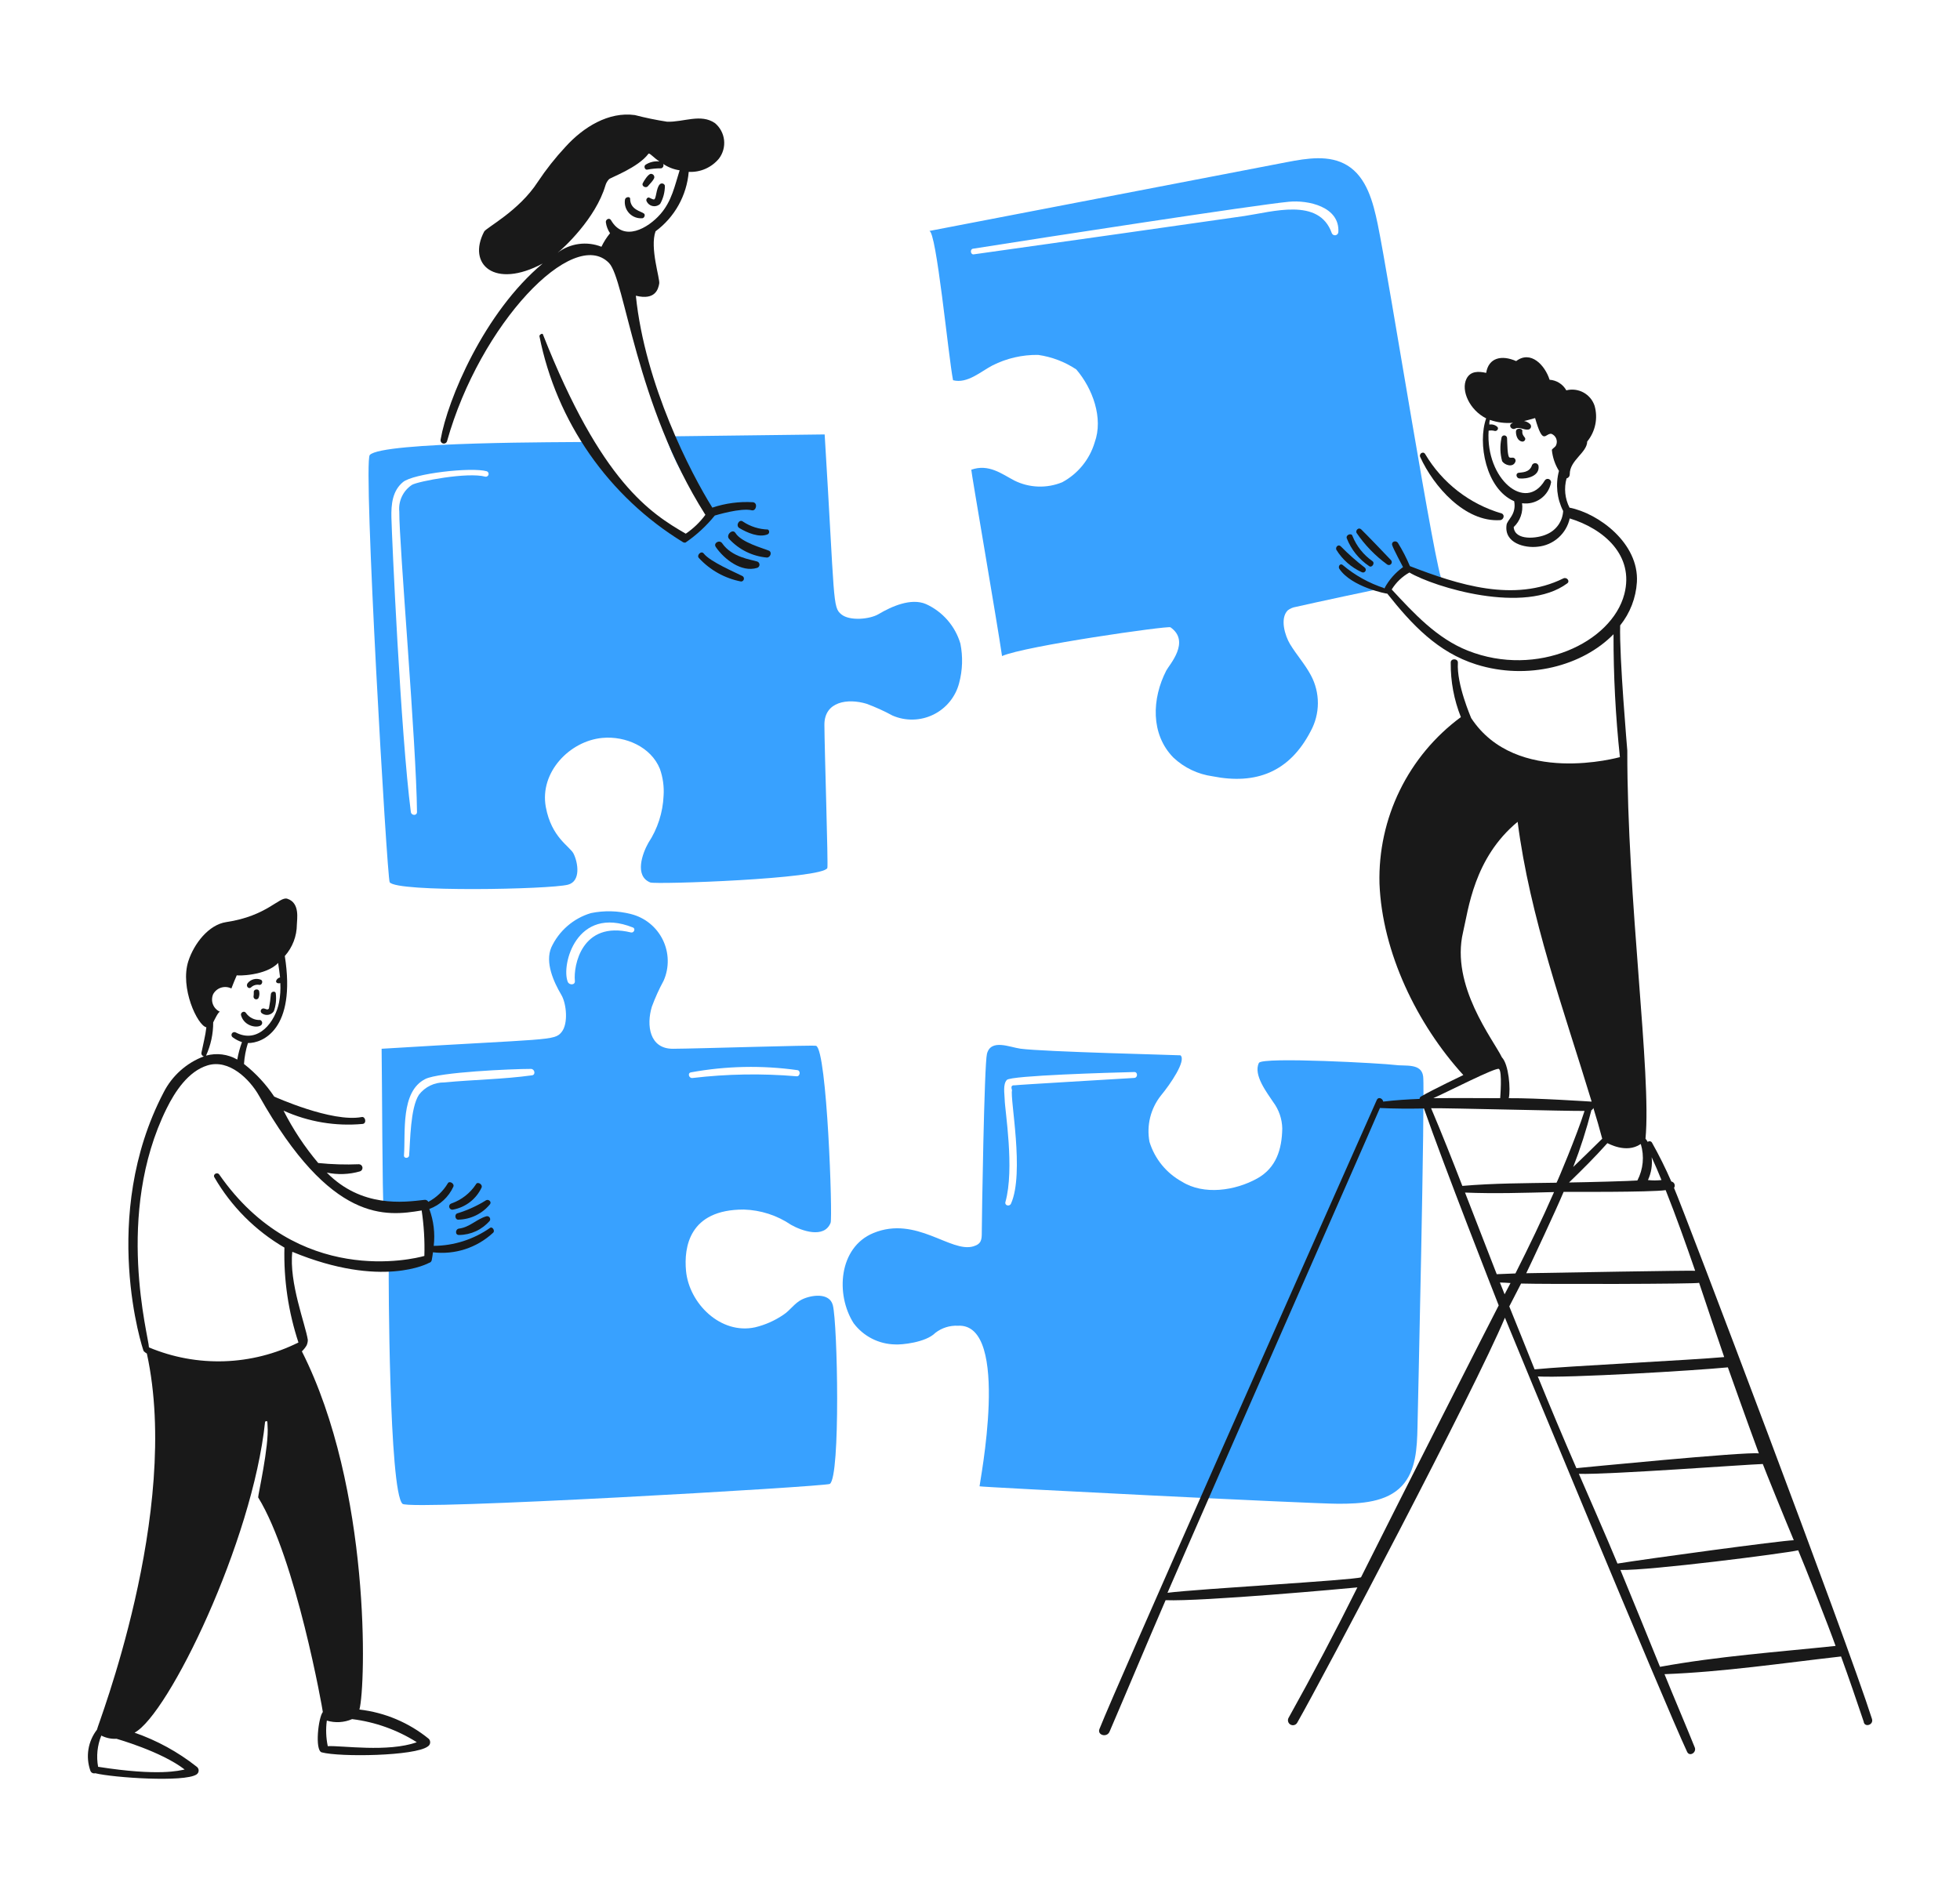 <svg width="414" height="400" viewBox="0 0 414 400" fill="none" xmlns="http://www.w3.org/2000/svg">
<path d="M300.606 227.416C300.243 224.508 296.76 225.311 294.53 224.976C292.604 224.686 266.581 223.206 265.912 224.559C264.655 227.1 267.698 230.941 268.924 232.818C270.139 234.439 270.811 236.402 270.846 238.428C270.766 242.792 269.59 246.722 265.547 248.971C260.915 251.55 254.28 252.542 249.655 249.646C246.363 247.839 243.904 244.822 242.8 241.233C242.476 239.517 242.527 237.752 242.948 236.057C243.369 234.363 244.151 232.78 245.24 231.415C247.172 229.086 250.641 224.041 249.344 222.95C249.239 222.899 220.363 222.214 215.531 221.548C213.248 221.232 209.296 219.417 208.469 222.639C207.893 224.871 207.378 257.801 207.378 260.346C207.378 261.852 207.326 262.79 205.612 263.306C200.802 264.752 193.543 256.759 184.473 260.501C177.153 263.524 176.433 273.478 180.317 279.563C181.338 280.92 182.655 282.028 184.167 282.802C185.679 283.576 187.347 283.996 189.046 284.03C190.343 284.131 195.525 283.653 197.564 281.588C198.924 280.53 200.62 279.995 202.341 280.082C213.66 279.442 206.808 313.842 206.904 314.005C206.999 314.167 276.968 317.692 282.683 317.692C287.462 317.692 292.883 317.399 296.135 313.901C299.11 310.698 299.309 305.903 299.408 301.541C299.448 299.819 301.023 230.741 300.606 227.416ZM239.58 227.729C235.113 228.007 214.856 229.183 214.337 229.286C213.662 229.235 213.506 229.546 213.765 230.326C213.299 232.092 216.436 247.783 213.557 254.268C213.238 254.992 212.168 254.686 212.367 253.956C214.351 246.857 212.238 234.534 212.212 232.246C212.2 231.157 211.784 229.072 212.678 228.144C213.573 227.215 234.436 226.612 239.584 226.481C240.358 226.462 240.358 227.68 239.58 227.729Z" fill="#38A1FF"/>
<path d="M175.913 275.735C175.195 272.979 171.285 273.594 169.366 274.544C167.803 275.316 166.92 276.824 165.47 277.766C163.657 279.004 161.633 279.902 159.497 280.414C152.221 282.001 145.542 275.376 144.903 268.468C144.447 263.533 145.526 255.51 157.109 255.536C160.671 255.64 164.13 256.757 167.081 258.756C169.263 259.995 174.07 261.759 175.443 258.341C175.903 257.194 174.699 221.822 172.378 220.945C171.856 220.747 147.551 221.54 142.151 221.568C137.164 221.594 136.506 216.587 137.684 212.687C138.38 210.794 139.213 208.954 140.177 207.182C140.779 205.815 141.074 204.333 141.042 202.84C141.011 201.347 140.654 199.879 139.996 198.539C139.338 197.198 138.395 196.018 137.234 195.079C136.072 194.141 134.719 193.468 133.27 193.107C130.5 192.397 127.604 192.33 124.803 192.909C122.975 193.457 121.284 194.387 119.843 195.639C118.401 196.89 117.243 198.434 116.444 200.168C115.093 203.342 116.948 207.448 118.572 210.191C119.654 212.017 120.07 216.262 118.624 218.035C117.069 219.944 116.16 219.386 80.606 221.566C80.711 228.371 80.766 254.282 81.022 254.6C81.393 255.06 88.449 254.284 88.709 254.391C89.911 254.893 90.955 265.778 90.266 266.492C87.645 267.398 84.886 267.838 82.113 267.792C82.06 269.089 82.161 315.112 85.021 317.705C86.628 319.161 174.453 314.061 175.282 313.497C177.559 311.964 176.913 279.573 175.913 275.735ZM145.944 226.551C153.367 225.19 160.961 225.032 168.434 226.083C169.16 226.19 169.005 227.428 168.277 227.381C160.944 226.757 153.566 226.88 146.258 227.746C145.528 227.843 145.161 226.686 145.944 226.551ZM112.391 227.174C106.259 228.025 100.028 228.085 93.851 228.68C92.818 228.666 91.795 228.893 90.865 229.344C89.935 229.795 89.124 230.456 88.495 231.277C86.658 234.07 86.662 241.144 86.418 244.106C86.362 244.78 85.275 244.78 85.327 244.106C85.694 239.275 84.547 230.602 89.846 227.952C92.754 226.498 108.074 225.823 112.179 225.823C112.972 225.873 113.171 227.065 112.391 227.174ZM133.272 196.994C122.845 194.446 121.098 204.06 121.429 207.226C121.526 208.162 120.219 208.168 119.923 207.424C118.493 203.871 121.76 191.191 133.687 195.946C134.314 196.2 133.895 197.148 133.272 196.994Z" fill="#38A1FF"/>
<path d="M202.859 135.971C202.316 134.139 201.386 132.445 200.132 131.004C198.878 129.562 197.328 128.408 195.588 127.618C192.414 126.267 188.308 128.122 185.564 129.748C183.739 130.827 179.494 131.246 177.721 129.8C175.812 128.243 176.37 127.334 174.189 91.781C163.023 91.936 151.803 92.041 140.636 92.196C142.621 98.178 145.923 103.639 150.297 108.177C148.722 110.252 146.89 112.119 144.844 113.731C134.04 108.59 125.205 93.352 124.225 93.37C120.118 93.45 80.695 93.263 78.105 96.124C76.647 97.733 81.753 185.553 82.31 186.384C83.746 188.543 116.125 187.904 119.966 186.904C122.721 186.186 122.106 182.276 121.156 180.358C120.386 178.794 116.482 176.985 115.288 170.489C113.939 163.166 120.327 156.533 127.232 155.894C132.168 155.438 137.532 157.83 139.387 162.44C140.028 164.255 140.293 166.182 140.166 168.102C140.015 171.657 138.902 175.103 136.945 178.074C135.707 180.256 133.941 185.063 137.361 186.436C138.506 186.896 173.88 185.692 174.757 183.371C174.955 182.849 174.162 158.544 174.134 153.145C174.106 148.157 179.113 147.499 183.015 148.677C184.909 149.373 186.748 150.206 188.52 151.171C189.887 151.765 191.366 152.055 192.856 152.021C194.346 151.987 195.811 151.63 197.15 150.975C198.488 150.32 199.669 149.383 200.609 148.227C201.55 147.071 202.229 145.725 202.599 144.281C203.321 141.568 203.409 138.725 202.859 135.971ZM102.515 100.706C98.785 99.68 88.331 101.686 87.041 102.42C86.116 103.026 85.374 103.874 84.898 104.873C84.422 105.871 84.228 106.981 84.34 108.082C84.288 114.886 87.95 157.213 88.079 171.55C88.079 172.381 86.889 172.329 86.781 171.55C84.635 154.993 82.764 113.335 82.675 109.328C82.612 106.576 82.874 103.715 85.115 101.849C87.297 100.028 99.597 98.635 102.826 99.564C102.964 99.616 103.077 99.718 103.144 99.85C103.211 99.982 103.226 100.133 103.187 100.276C103.148 100.418 103.058 100.541 102.934 100.621C102.81 100.7 102.66 100.731 102.515 100.706Z" fill="#38A1FF"/>
<path d="M291.003 47.346C290.029 42.67 288.665 37.427 284.564 34.934C280.821 32.652 276.098 33.43 271.787 34.259C246.6 39.101 221.427 43.948 196.27 48.8C197.775 48.489 200.32 75.394 201.308 80.328C204.32 81.108 207.127 78.513 209.618 77.211C212.61 75.696 215.924 74.93 219.277 74.978C222.157 75.384 224.908 76.432 227.329 78.043C230.785 82.062 233.094 88.326 231.223 93.468C230.69 95.252 229.809 96.914 228.633 98.357C227.457 99.801 226.007 100.998 224.367 101.881C222.752 102.544 221.014 102.854 219.27 102.792C217.525 102.729 215.814 102.295 214.25 101.518C211.6 100.13 208.848 97.934 205.161 99.233C205.058 99.285 210.666 131.747 211.654 138.602C216.43 136.472 246.71 132.161 247.23 132.524C251.541 135.54 246.964 140.459 246.347 141.665C243.304 147.571 242.987 155.103 247.853 160.053C250.13 162.193 253.016 163.572 256.111 164C265.302 165.827 272.36 163.112 276.836 154.494C277.832 152.682 278.359 150.649 278.368 148.58C278.377 146.512 277.868 144.474 276.887 142.653C275.604 140.255 273.88 138.39 272.473 136.057C271.438 134.341 270.291 130.656 272.005 128.942C272.507 128.559 273.096 128.309 273.719 128.214C277.133 127.42 292.156 124.21 292.781 124.111C293.818 123.947 296.417 120.54 297.403 120.372C299.927 120.819 302.374 121.621 304.674 122.752C303.41 122.262 293.342 58.564 291.003 47.346ZM282.694 49.008C282.689 49.177 282.625 49.339 282.512 49.466C282.4 49.592 282.247 49.675 282.08 49.7C281.912 49.725 281.742 49.69 281.597 49.602C281.453 49.513 281.345 49.377 281.291 49.217C278.597 41.678 268.827 44.751 262.854 45.632C256.518 46.568 218.372 51.954 205.671 53.736C204.994 53.831 204.839 52.647 205.514 52.545C220.535 50.165 264.987 43.327 272.204 42.627C276.308 42.22 282.991 43.66 282.694 49.008Z" fill="#38A1FF"/>
<path d="M320.916 101.077C322.531 101.249 325.318 100.561 324.967 98.377C324.926 98.238 324.845 98.114 324.734 98.021C324.624 97.928 324.488 97.869 324.344 97.853C324.201 97.836 324.055 97.862 323.926 97.927C323.797 97.993 323.69 98.094 323.618 98.22C323.098 99.934 321.331 99.769 320.761 99.883C320.031 100.027 320.295 101.011 320.916 101.077Z" fill="#191919"/>
<path d="M317.136 92.612C316.8 94.211 316.853 95.868 317.291 97.442C317.848 98.284 319.537 98.797 320.044 97.641C320.092 97.557 320.12 97.464 320.127 97.369C320.134 97.273 320.119 97.177 320.085 97.087C320.05 96.998 319.996 96.917 319.926 96.852C319.856 96.786 319.773 96.736 319.681 96.706C319.423 96.649 319.11 96.758 318.85 96.655C318.382 96.498 318.382 93.59 318.33 92.552C318.322 92.394 318.252 92.245 318.134 92.139C318.017 92.033 317.862 91.977 317.704 91.985C317.545 91.993 317.396 92.064 317.29 92.181C317.184 92.299 317.128 92.454 317.136 92.612Z" fill="#191919"/>
<path d="M320.203 91.213C320.203 92.045 320.566 93.197 321.552 93.29C321.635 93.294 321.718 93.281 321.795 93.251C321.872 93.221 321.943 93.175 322.001 93.117C322.06 93.058 322.106 92.988 322.136 92.91C322.166 92.833 322.179 92.75 322.175 92.668C322.119 92.305 321.449 91.993 321.552 91.057C321.657 90.481 320.203 90.283 320.203 91.213Z" fill="#191919"/>
<path d="M299.983 96.54C302.776 102.701 309.39 110.357 316.863 109.887C317.539 109.845 317.95 108.853 317.226 108.484C310.422 106.509 304.627 102.014 301.023 95.915C300.606 95.24 299.676 95.865 299.983 96.54Z" fill="#191919"/>
<path d="M147.651 117.916C150.01 120.465 153.122 122.195 156.533 122.851C156.666 122.849 156.795 122.803 156.9 122.721C157.006 122.639 157.081 122.525 157.116 122.397C157.152 122.268 157.144 122.131 157.095 122.007C157.046 121.883 156.958 121.778 156.844 121.709C155.483 121 149.99 118.693 148.637 116.93C148.119 116.253 147.034 117.338 147.651 117.916Z" fill="#191919"/>
<path d="M151.191 115.557C152.917 118.094 156.591 121.005 159.92 119.973C160.066 119.93 160.194 119.841 160.285 119.719C160.376 119.597 160.425 119.45 160.425 119.297C160.425 119.145 160.376 118.998 160.285 118.876C160.194 118.754 160.066 118.665 159.92 118.622C158.618 118.213 154.574 117.737 152.544 114.778C151.971 113.946 150.624 114.724 151.191 115.557Z" fill="#191919"/>
<path d="M154.047 113.897C156.121 116.137 158.954 117.526 161.994 117.793C162.722 117.779 163.137 116.653 162.409 116.339C161.219 115.824 156.571 114.605 155.347 112.6C154.738 111.602 153.206 113.078 154.047 113.897Z" fill="#191919"/>
<path d="M156.174 111.563C157.792 112.535 160.369 113.671 162.198 112.862C162.28 112.808 162.347 112.734 162.394 112.647C162.44 112.561 162.464 112.464 162.464 112.366C162.464 112.268 162.44 112.171 162.394 112.085C162.347 111.998 162.28 111.924 162.198 111.87C160.328 111.817 158.51 111.241 156.951 110.208C156.162 109.551 155.295 111.035 156.174 111.563Z" fill="#191919"/>
<path d="M132.006 42.201C131.929 42.717 131.971 43.244 132.129 43.741C132.287 44.238 132.557 44.692 132.919 45.068C133.28 45.445 133.722 45.733 134.213 45.911C134.703 46.09 135.227 46.153 135.746 46.097C136.111 45.994 136.369 45.369 136.006 45.105C135.434 44.637 133.149 44.326 133.098 42.041C133.157 41.423 132.066 41.578 132.006 42.201Z" fill="#191919"/>
<path d="M136.593 42.542C136.714 42.798 136.895 43.022 137.12 43.195C137.346 43.368 137.609 43.484 137.888 43.535C138.167 43.585 138.455 43.569 138.726 43.486C138.998 43.404 139.246 43.257 139.449 43.06C140.105 41.886 140.447 40.562 140.441 39.217C140.409 39.108 140.349 39.01 140.266 38.931C140.183 38.853 140.082 38.798 139.971 38.772C139.86 38.745 139.745 38.748 139.636 38.781C139.527 38.814 139.428 38.874 139.35 38.957C138.577 39.769 138.632 42.03 138.16 42.131C137.9 42.183 137.432 41.871 137.168 41.768C136.801 41.554 136.333 42.127 136.593 42.542Z" fill="#191919"/>
<path d="M136.86 39.327C137.068 39.069 138.211 37.927 138.211 37.459C138.213 37.362 138.196 37.267 138.16 37.177C138.125 37.088 138.071 37.007 138.003 36.938C137.935 36.87 137.854 36.817 137.764 36.781C137.675 36.745 137.579 36.728 137.483 36.731C136.911 36.731 135.925 38.342 135.769 38.714C135.457 39.327 136.445 39.847 136.86 39.327Z" fill="#191919"/>
<path d="M159.084 106.103C156.163 105.925 153.236 106.313 150.463 107.245C145.944 100.026 136.231 81.276 134.309 62.474C138.516 63.513 139.036 60.968 139.242 59.931C139.449 58.893 137.217 52.392 138.465 48.867C140.459 47.393 142.116 45.51 143.325 43.344C144.534 41.178 145.267 38.78 145.475 36.308C146.686 36.373 147.894 36.153 149.004 35.666C150.113 35.178 151.093 34.438 151.865 33.503C152.71 32.387 153.095 30.99 152.941 29.598C152.786 28.207 152.104 26.928 151.034 26.024C148.058 23.936 144.337 25.84 140.905 25.713C138.615 25.36 136.344 24.892 134.101 24.311C128.546 23.541 123.208 26.868 119.454 31.01C117.3 33.322 115.338 35.806 113.587 38.437C109.633 44.563 102.694 48.106 102.263 48.929C98.639 55.872 104.475 61.117 114.624 55.674C102.259 66.007 94.523 84.452 93.071 92.859C93.032 93.035 93.063 93.218 93.157 93.372C93.251 93.525 93.4 93.637 93.573 93.684C93.747 93.731 93.932 93.709 94.09 93.623C94.248 93.537 94.367 93.393 94.422 93.222C101.379 68.429 121.105 47.782 128.643 55.566C132.016 59.05 134.198 85.38 148.951 108.699L149.004 108.751C147.858 110.312 146.452 111.665 144.848 112.75C137.421 108.439 126.983 101.895 114.672 70.629C114.569 70.318 113.878 70.734 113.946 71.044C115.726 79.986 119.335 88.463 124.546 95.944C129.758 103.425 136.459 109.749 144.23 114.518C144.313 114.573 144.406 114.611 144.504 114.629C144.603 114.647 144.704 114.644 144.801 114.621C147.127 113.029 149.209 111.106 150.98 108.914C151.034 108.914 156.487 107.2 158.876 107.822C159.707 107.922 160.121 106.313 159.084 106.103ZM117.792 53.386C118.935 52.504 125.806 46.207 127.87 39.207C128.012 38.699 128.28 38.234 128.647 37.856C129.012 37.493 134.777 35.416 136.957 32.499C137.165 32.188 137.997 33.277 139.296 34.108C138.277 33.996 137.251 34.234 136.386 34.785C135.868 35.096 136.227 36.023 136.802 35.822C137.744 35.643 138.701 35.556 139.659 35.562C139.753 35.536 139.841 35.49 139.915 35.426C139.989 35.362 140.048 35.283 140.088 35.193C140.127 35.104 140.147 35.007 140.144 34.909C140.142 34.811 140.118 34.715 140.074 34.628C141.118 35.334 142.308 35.796 143.555 35.979C142.516 39.25 141.901 42.478 139.502 45.223C136.864 48.245 131.742 51.175 129.064 46.523C128.703 45.896 127.874 46.366 127.973 46.989C128.089 47.808 128.391 48.59 128.855 49.274C128.139 50.151 127.529 51.11 127.038 52.131C125.519 51.529 123.87 51.328 122.251 51.548C120.632 51.768 119.096 52.401 117.792 53.386Z" fill="#191919"/>
<path d="M57.22 209.996C57.14 211.023 57.001 212.046 56.805 213.058C56.494 213.475 56.129 213.116 55.766 213.058C55.634 213.027 55.495 213.044 55.374 213.106C55.253 213.169 55.159 213.272 55.109 213.399C55.058 213.525 55.055 213.665 55.1 213.794C55.144 213.922 55.234 214.03 55.351 214.098C55.545 214.234 55.763 214.33 55.995 214.38C56.226 214.431 56.465 214.434 56.697 214.39C56.929 214.347 57.151 214.257 57.348 214.126C57.545 213.996 57.714 213.827 57.845 213.63C58.264 212.449 58.406 211.187 58.26 209.942C58.277 209.319 57.321 209.371 57.22 209.996Z" fill="#191919"/>
<path d="M53.085 208.545C53.315 208.339 53.589 208.189 53.887 208.108C54.184 208.027 54.497 208.016 54.799 208.076C55.37 208.126 55.628 207.2 55.111 206.985C54.627 206.787 54.093 206.751 53.587 206.882C53.081 207.013 52.632 207.305 52.306 207.713C51.839 208.336 52.551 209.112 53.085 208.545Z" fill="#191919"/>
<path d="M53.604 209.573C53.613 209.905 53.596 210.237 53.553 210.565C53.554 210.686 53.594 210.804 53.667 210.9C53.739 210.997 53.841 211.068 53.957 211.103C54.073 211.137 54.197 211.134 54.311 211.094C54.425 211.053 54.523 210.977 54.59 210.877C54.789 210.437 54.844 209.947 54.747 209.474C54.684 208.796 53.553 208.951 53.604 209.573Z" fill="#191919"/>
<path d="M50.9 214.453C51.576 216.947 54.55 217.272 55.211 216.53C55.282 216.452 55.332 216.357 55.358 216.255C55.384 216.152 55.384 216.044 55.358 215.942C55.333 215.839 55.282 215.745 55.211 215.666C55.14 215.588 55.05 215.528 54.951 215.493C54.362 215.517 53.777 215.392 53.251 215.129C52.724 214.865 52.273 214.473 51.939 213.987C51.59 213.461 50.797 213.878 50.9 214.453Z" fill="#191919"/>
<path d="M95.705 255.546C97.009 255.303 98.236 254.752 99.284 253.939C100.332 253.126 101.17 252.075 101.73 250.873C101.974 250.139 100.802 249.575 100.54 250.196C99.302 252.082 97.477 253.506 95.346 254.247C95.18 254.3 95.04 254.415 94.957 254.568C94.873 254.722 94.853 254.901 94.899 255.07C94.946 255.238 95.056 255.382 95.206 255.471C95.356 255.56 95.535 255.587 95.705 255.546Z" fill="#191919"/>
<path d="M96.866 257.669C98.144 257.634 99.399 257.323 100.546 256.758C101.693 256.194 102.705 255.389 103.513 254.398C103.88 253.88 103.2 253.301 102.682 253.567C100.802 254.742 98.776 255.668 96.657 256.32C95.933 256.481 96.086 257.758 96.866 257.669Z" fill="#191919"/>
<path d="M96.967 260.906C98.202 260.897 99.421 260.623 100.541 260.104C101.661 259.584 102.656 258.83 103.46 257.892C103.52 257.782 103.547 257.656 103.537 257.531C103.527 257.406 103.481 257.286 103.404 257.187C103.327 257.087 103.222 257.013 103.103 256.972C102.984 256.931 102.856 256.927 102.734 256.958C100.663 257.553 99.201 259.285 96.967 259.555C96.136 259.656 96.084 260.951 96.967 260.906Z" fill="#191919"/>
<path d="M103.506 259.414C100.017 261.853 95.871 263.176 91.614 263.207C91.92 260.572 91.6 257.902 90.679 255.415C91.799 255.004 92.825 254.375 93.698 253.563C94.572 252.752 95.275 251.775 95.768 250.689C96.024 250.013 94.877 249.386 94.578 250.015C93.591 251.663 92.172 253.009 90.475 253.909C90.394 253.753 90.263 253.628 90.104 253.553C89.944 253.478 89.765 253.458 89.592 253.495C85.286 253.996 76.4 255.208 69.025 247.73C71.348 248.218 73.755 248.129 76.035 247.47C76.207 247.414 76.353 247.299 76.449 247.147C76.545 246.994 76.585 246.813 76.561 246.634C76.538 246.455 76.453 246.29 76.32 246.167C76.188 246.045 76.017 245.972 75.837 245.962C72.96 246.08 70.078 245.994 67.214 245.702C64.353 242.311 61.896 238.599 59.892 234.641C65.128 237.011 70.891 237.978 76.615 237.446C77.497 237.331 77.188 235.843 76.416 235.99C70.09 237.194 57.967 231.679 57.926 231.679C56.189 229.073 54.051 226.759 51.59 224.823C51.583 224.824 51.576 224.823 51.569 224.82C51.563 224.818 51.557 224.814 51.552 224.809C51.547 224.804 51.543 224.798 51.54 224.792C51.538 224.786 51.536 224.779 51.536 224.772C51.637 223.273 51.916 221.791 52.367 220.358C55.432 220.41 62.599 217.501 60.159 201.971C61.788 200.138 62.693 197.775 62.705 195.323C62.705 194.286 63.435 190.743 60.677 189.87C59.019 189.344 56.414 193.524 47.797 194.803C44.055 195.361 40.994 199.366 39.798 203.01C37.941 208.662 41.715 216.658 43.591 217.033C43.383 218.85 42.915 220.564 42.552 222.389C42.517 222.562 42.553 222.741 42.65 222.887C42.748 223.033 42.899 223.134 43.071 223.169C39.378 224.559 36.339 227.283 34.553 230.802C20.895 256.988 30.189 285.234 30.346 285.441C30.548 285.643 30.775 285.817 31.022 285.961C38.344 319.514 20.427 364.914 20.479 365.426C19.545 366.633 18.928 368.053 18.683 369.559C18.438 371.065 18.573 372.608 19.076 374.049C19.139 374.262 19.284 374.441 19.478 374.548C19.673 374.655 19.902 374.681 20.116 374.62C23.855 375.555 38.961 376.586 41.512 374.878C41.65 374.788 41.763 374.665 41.842 374.52C41.92 374.375 41.961 374.213 41.961 374.048C41.961 373.883 41.92 373.721 41.842 373.576C41.763 373.431 41.65 373.308 41.512 373.218C37.578 370.116 33.153 367.693 28.419 366.05C35.535 362.309 53.349 325.693 55.994 300.349C56.617 299.984 56.452 300.505 56.513 301.231C56.872 305.443 54.436 316.137 54.529 316.346C62.528 329.329 68.19 361.323 68.19 361.686C67.237 362.843 66.468 369.718 67.93 370.204C71.772 371.244 87.684 371.008 90.366 368.959C90.499 368.877 90.612 368.767 90.697 368.636C90.782 368.505 90.835 368.356 90.855 368.201C90.874 368.046 90.857 367.889 90.807 367.741C90.757 367.594 90.674 367.459 90.564 367.348C86.373 363.931 81.291 361.785 75.918 361.166C77.269 356.181 78.412 314.527 63.764 285.494C64.15 285.126 64.484 284.706 64.756 284.247C64.929 283.874 65.018 283.467 65.016 283.056C64.51 279.791 61.016 270.955 61.742 264.463C80.701 272.304 90.568 266.843 90.62 266.8C90.761 266.772 90.891 266.703 90.993 266.601C91.094 266.499 91.164 266.369 91.191 266.228C91.287 265.708 91.39 265.137 91.451 264.566C93.735 264.843 96.051 264.619 98.24 263.911C100.429 263.202 102.437 262.026 104.125 260.463C104.649 260.09 104.018 259.041 103.506 259.414ZM20.724 373.263C20.317 371.045 20.551 368.757 21.399 366.667C22.393 367.174 23.505 367.407 24.619 367.342C24.724 367.393 34.02 369.99 39.007 373.835C37.91 374.041 33.651 375.289 20.724 373.263ZM74.375 363.188C79.233 363.787 83.898 365.454 88.035 368.07C81.959 370.252 72.195 368.744 69.233 368.901C68.859 367.125 68.791 365.298 69.035 363.499C70.794 364.031 72.69 363.92 74.375 363.188ZM45.031 215.994C45.291 215.476 46.174 213.613 46.485 213.762C46.144 213.612 45.836 213.397 45.578 213.128C45.32 212.859 45.117 212.541 44.982 212.194C44.847 211.847 44.782 211.476 44.791 211.103C44.799 210.731 44.881 210.364 45.031 210.023C45.393 209.365 45.995 208.874 46.712 208.652C47.429 208.43 48.204 208.494 48.874 208.832C49.237 207.898 49.602 206.964 50.017 206.029C49.965 206.184 56.198 206.184 58.745 203.433C58.9 204.47 59.056 205.51 59.16 206.495C58.565 206.615 58.082 207.325 58.434 207.587C58.693 207.846 59.211 207.69 59.211 207.69C59.285 209.046 59.198 210.407 58.951 211.743C58.158 215.851 54.575 220.604 49.81 218.13C49.672 218.048 49.507 218.023 49.352 218.062C49.196 218.101 49.062 218.201 48.979 218.338C48.896 218.476 48.872 218.641 48.911 218.797C48.95 218.953 49.05 219.087 49.187 219.17C49.771 219.601 50.42 219.935 51.11 220.162C50.669 221.359 50.337 222.593 50.118 223.849C49.128 223.28 48.035 222.914 46.902 222.771C45.77 222.628 44.62 222.712 43.52 223.018C44.522 220.812 45.041 218.416 45.031 215.994ZM46.315 248.144C45.888 247.529 44.914 248.091 45.277 248.716C48.834 254.871 53.936 259.991 60.078 263.57C59.906 270.373 60.908 277.155 63.04 283.618C58.161 286.052 52.814 287.406 47.364 287.585C41.914 287.764 36.489 286.766 31.46 284.657C31.46 282.55 24.121 256.559 35.2 234.173C36.971 230.592 39.763 226.329 43.823 225.083C48.386 223.679 52.75 227.999 54.734 231.524C69.957 258.535 81.534 256.974 89.065 255.726C89.543 258.905 89.734 262.12 89.636 265.334C87.303 266.01 62.889 271.953 46.315 248.144Z" fill="#191919"/>
<path d="M293.807 118.336C292.783 117.231 288.602 112.894 287.522 111.843C286.997 111.331 286.279 111.998 286.53 112.571C288.294 115.16 290.49 117.427 293.023 119.27C293.149 119.355 293.302 119.39 293.452 119.369C293.602 119.348 293.739 119.272 293.836 119.156C293.934 119.04 293.985 118.892 293.979 118.74C293.974 118.589 293.912 118.445 293.807 118.336Z" fill="#191919"/>
<path d="M289.924 118.57C288.011 117.24 286.53 115.378 285.665 113.214C285.508 112.54 284.211 112.954 284.475 113.734C285.416 116.125 287.064 118.173 289.2 119.602C289.726 120.024 290.487 119.032 289.924 118.57Z" fill="#191919"/>
<path d="M288.244 119.889C286.461 118.521 284.778 117.029 283.205 115.424C282.695 114.896 282.015 115.579 282.271 116.15C283.547 118.223 285.411 119.869 287.627 120.877C287.757 120.949 287.911 120.969 288.055 120.931C288.199 120.893 288.324 120.802 288.403 120.675C288.482 120.549 288.51 120.397 288.48 120.251C288.45 120.104 288.366 119.975 288.244 119.889Z" fill="#191919"/>
<path d="M395.405 363.146C390.118 346.482 355.827 256.103 353.594 250.961C353.677 250.84 353.728 250.701 353.743 250.555C353.758 250.41 353.736 250.263 353.679 250.128C353.622 249.994 353.532 249.875 353.417 249.785C353.302 249.694 353.167 249.634 353.022 249.61C351.809 246.826 350.457 244.105 348.971 241.457C348.934 241.371 348.877 241.296 348.805 241.237C348.733 241.178 348.648 241.137 348.557 241.117C348.466 241.096 348.372 241.098 348.281 241.121C348.191 241.144 348.107 241.187 348.037 241.248C347.911 241.003 347.754 240.776 347.569 240.572C348.868 226.914 343.675 190.141 343.726 158.562C343.726 158.458 342.012 138.825 342.221 132.126C344.311 129.516 345.545 126.323 345.752 122.985C346.23 114.78 337.65 108.442 331.52 107.248C330.548 105.338 330.325 103.132 330.897 101.067C331.093 101.017 331.266 100.902 331.388 100.742C331.51 100.582 331.575 100.385 331.572 100.184C331.546 97.224 335.208 95.665 335.26 93.276C336.107 92.238 336.691 91.01 336.962 89.698C337.234 88.386 337.184 87.027 336.819 85.738C336.423 84.537 335.586 83.532 334.478 82.924C333.369 82.317 332.071 82.153 330.846 82.465C330.491 81.827 329.981 81.288 329.364 80.898C328.747 80.507 328.042 80.278 327.313 80.231C326.321 77.117 323.314 73.947 320.251 76.286C317.186 74.935 314.432 75.558 313.915 78.777C312.304 78.414 310.59 78.362 309.759 80.025C308.535 82.471 310.399 86.629 313.915 88.386C312.064 93.608 313.865 103.332 319.834 105.889C320.354 108.694 318.382 109.785 318.225 110.876C317.66 114.772 322.117 115.836 324.821 115.498C326.432 115.343 327.952 114.681 329.164 113.608C330.376 112.535 331.217 111.106 331.566 109.525C338.733 111.707 345.234 117.317 343.098 125.522C340.433 135.743 324.7 143.247 310.064 137.468C303.518 134.889 298.638 129.573 293.964 124.534C294.885 123.041 296.172 121.807 297.703 120.952C303 124.068 322.084 129.914 331.048 123.237C331.673 122.771 330.945 121.848 330.217 122.197C319.802 127.339 308.039 123.548 297.807 119.601C297.088 117.892 296.237 116.243 295.261 114.667C294.845 114.098 293.821 114.403 294.071 115.187C294.347 116.064 296.202 119.498 296.356 119.809C294.743 120.968 293.411 122.477 292.462 124.223V124.276C289.206 123.231 286.187 121.554 283.579 119.341C283.053 118.944 282.587 119.704 282.905 120.172C285.456 124.013 292.929 125.471 293.034 125.419C298.176 131.91 303.684 137.818 311.834 140.377C322.681 143.781 334.282 140.678 340.816 133.989C340.795 142.663 341.245 151.331 342.165 159.956C342.062 159.956 320.249 166.189 310.745 151.698C310.691 151.499 307.654 144.638 307.94 140.014C307.997 139.077 306.386 139.022 306.432 140.014C306.391 143.945 307.119 147.846 308.572 151.499C303.089 155.544 298.663 160.853 295.67 166.975C292.677 173.096 291.206 179.85 291.381 186.661C291.941 201.204 299.328 216.418 309.092 227.12C308.894 227.225 302.859 230.082 300.165 231.639C300.07 231.688 299.991 231.763 299.936 231.855C299.88 231.946 299.852 232.052 299.854 232.159C297.257 232.262 294.712 232.419 292.167 232.73C292.064 232.056 291.137 231.643 290.818 232.367C275.412 267.102 236.054 355.627 232.232 365.278C231.716 366.578 233.801 367.153 234.36 365.85C238.338 356.587 242.204 347.307 246.203 338.063C253.89 338.375 284.74 335.57 286.713 335.361C282.085 344.659 277.237 353.85 272.171 362.935C272.041 363.176 272.011 363.458 272.087 363.72C272.162 363.983 272.337 364.206 272.574 364.341C272.812 364.476 273.092 364.514 273.357 364.445C273.621 364.376 273.848 364.207 273.99 363.973C279.499 354.338 311.592 293.441 317.876 278.38C319.066 281.391 351.798 360.41 356.361 370.103C356.875 371.196 358.406 370.25 357.972 369.166C355.887 363.985 353.661 358.831 351.582 353.693C363.996 353.227 376.514 351.356 388.877 349.954C390.539 354.516 392.096 359.095 393.655 363.717C393.794 365.016 395.818 364.445 395.405 363.146ZM326.742 112.858C324.77 113.796 319.939 114.312 319.731 111.35C320.406 110.713 320.918 109.923 321.225 109.046C321.532 108.17 321.625 107.233 321.496 106.314C322.892 106.517 324.311 106.17 325.455 105.346C326.599 104.522 327.377 103.285 327.626 101.898C327.628 101.737 327.577 101.581 327.48 101.453C327.383 101.326 327.246 101.234 327.092 101.192C326.937 101.151 326.773 101.162 326.625 101.224C326.477 101.286 326.354 101.395 326.275 101.535C322.221 108.246 313.794 101.231 314.432 90.991C314.864 90.906 315.309 90.924 315.732 91.043C316.2 91.148 316.666 90.525 316.251 90.16C316.027 89.962 315.762 89.817 315.474 89.737C315.186 89.656 314.883 89.641 314.589 89.694C314.56 89.359 314.595 89.023 314.692 88.702C316.258 89.25 317.921 89.462 319.574 89.325C319.471 89.376 319.316 89.481 319.211 89.523C318.588 89.991 319.372 90.88 319.991 90.563C320.88 90.104 321.81 90.838 322.744 90.761C322.874 90.756 323 90.713 323.106 90.638C323.213 90.564 323.295 90.46 323.344 90.339C323.394 90.219 323.407 90.087 323.383 89.959C323.36 89.831 323.3 89.713 323.21 89.618C322.858 89.265 322.405 89.029 321.913 88.944C322.691 88.787 323.47 88.529 324.25 88.321C325.96 94.31 326.361 91.513 327.678 91.644C327.909 91.732 328.12 91.866 328.297 92.039C328.473 92.212 328.613 92.419 328.706 92.649C328.799 92.878 328.844 93.124 328.838 93.371C328.831 93.618 328.774 93.862 328.67 94.086C328.471 94.5 328.041 94.653 327.787 95.02C327.936 96.606 328.451 98.135 329.293 99.487C328.534 102.322 328.849 105.336 330.177 107.952C330.121 109.009 329.769 110.03 329.162 110.897C328.554 111.764 327.716 112.444 326.742 112.858ZM332.974 310.17C330.169 303.728 327.47 297.289 324.821 290.796C331.209 291.159 358.009 289.551 364.968 288.874C364.968 288.874 369.279 301.029 371.515 307.053C368.761 306.639 333.028 310.17 332.974 310.17ZM316.146 269.191C315.317 267.061 310.85 255.583 309.447 251.947C315.68 252.206 322.016 251.998 328.249 251.843C325.704 257.66 322.951 263.373 320.094 269.035C318.743 269.086 317.446 269.138 316.146 269.191ZM319.056 271.06C318.64 271.84 318.225 272.619 317.809 273.441C317.497 272.611 317.134 271.78 316.817 270.949C317.549 270.957 318.277 271.008 319.056 271.06ZM331.417 249.818C334.222 247.116 336.922 244.416 339.519 241.508C339.624 241.508 343.467 243.793 346.531 241.707H346.583C347.355 244.265 347.094 247.025 345.855 249.394C344.766 249.507 335.155 249.77 331.417 249.818ZM336.143 234.543C336.331 234.441 336.479 234.276 336.559 234.077C337.234 236.259 337.856 238.388 338.428 240.568C336.402 242.552 334.377 244.567 332.3 246.541C333.824 242.622 335.105 238.618 336.143 234.543ZM317.237 223.377C315.42 219.637 306.355 208.257 309.033 196.941C310.163 192.16 311.318 181.256 320.562 173.62C323.159 193.825 330.283 213.25 336.196 232.736C336.142 232.736 324.51 231.956 318.691 232.008C319.108 230.082 318.689 224.884 317.237 223.377ZM334.694 234.7C333.137 239.685 328.93 249.709 328.775 249.866C322.177 249.969 315.484 249.969 308.882 250.54C306.753 245.035 304.571 239.53 302.286 234.129C306.019 234.081 331.266 234.751 334.694 234.7ZM330.275 251.798C330.586 251.798 348.868 251.901 351.828 251.433C354.062 257.043 356.087 262.756 358.061 268.469C357.593 268.366 327.833 268.884 322.379 268.989C323.419 266.853 328.769 255.426 330.275 251.798ZM350.945 249.304C349.996 249.409 349.038 249.409 348.089 249.304C348.786 247.796 349.056 246.125 348.868 244.474C349.594 246.027 350.271 247.638 350.945 249.304ZM316.614 225.829C317.35 226.336 316.874 231.956 316.874 232.008C315.94 232.008 306.539 231.956 302.748 232.008C305.398 230.859 315.998 225.402 316.614 225.829ZM287.477 333.231C285.66 333.854 253.043 335.671 246.602 336.502C257.302 311.78 287.374 243.637 291.476 234.081C294.541 234.236 297.658 234.236 300.774 234.184C304.928 246.13 315.888 274.073 316.563 275.787C315.004 278.747 295.579 317.026 287.477 333.231ZM318.797 276L321.288 271.169C326.379 271.326 358.632 271.274 358.892 271.014C360.658 276.259 362.372 281.453 364.191 286.7C357.49 287.323 330.794 288.622 324.145 289.297C322.379 284.823 320.562 280.409 318.797 276ZM333.494 311.37C339.83 311.568 368.968 309.386 372.344 309.293C372.759 310.436 377.123 321.195 378.89 325.393C375.982 325.498 347.676 329.341 341.651 330.327C339.676 325.492 334.163 312.929 333.494 311.37ZM350.634 352.142C347.88 345.338 345.079 338.482 342.272 331.677C348.4 331.834 376.863 328.198 379.823 327.524C381.07 330.432 386.369 343.884 387.718 347.726C375.409 349.019 362.846 349.908 350.634 352.142Z" fill="#191919"/>
</svg>
